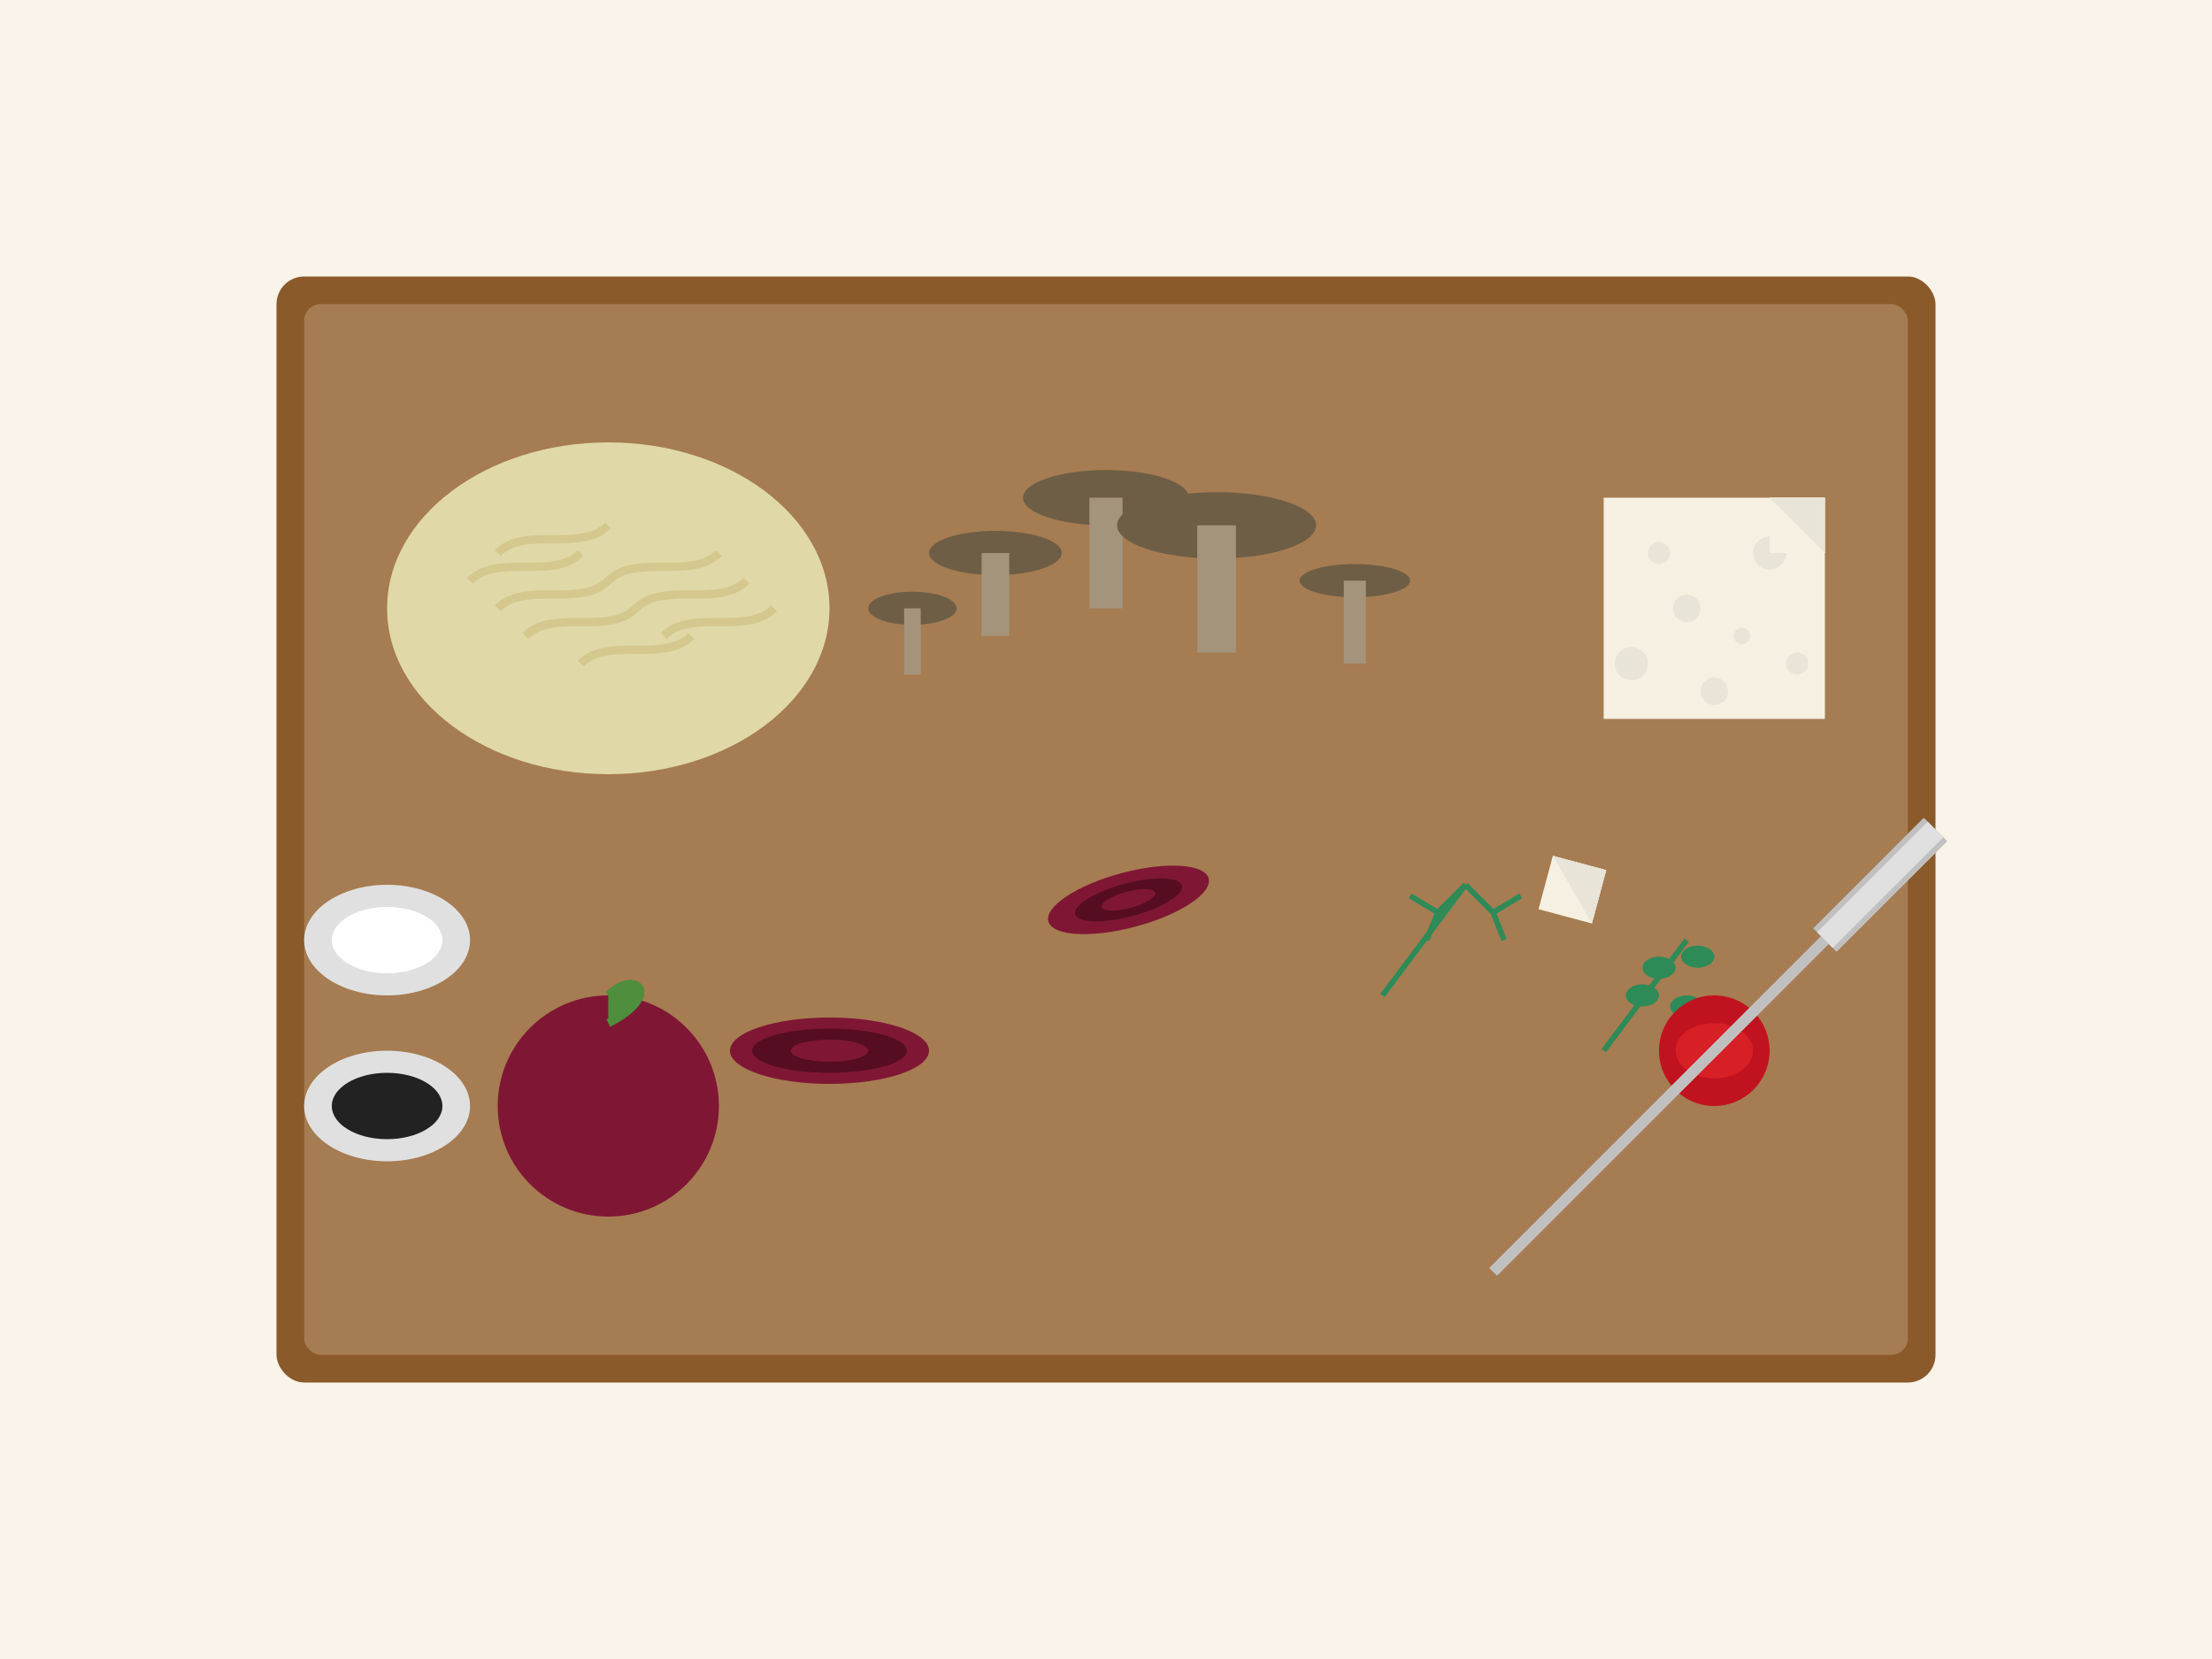 <svg xmlns="http://www.w3.org/2000/svg" width="400" height="300" viewBox="0 0 400 300">
  <!-- Background -->
  <rect x="0" y="0" width="400" height="300" fill="#f9f3e9"/>
  
  <!-- Wooden board -->
  <rect x="50" y="50" width="300" height="200" rx="5" fill="#8b5a2b"/>
  <rect x="55" y="55" width="290" height="190" rx="3" fill="#a67c52"/>
  
  <!-- Sauerkraut -->
  <g>
    <ellipse cx="110" cy="110" rx="40" ry="30" fill="#e0d8a7"/>
    <!-- Sauerkraut strands -->
    <g fill="none" stroke="#d4c88e" stroke-width="1.5">
      <path d="M90,100 C95,95 105,100 110,95"/>
      <path d="M85,105 C90,100 100,105 105,100"/>
      <path d="M90,110 C95,105 105,110 110,105"/>
      <path d="M95,115 C100,110 110,115 115,110"/>
      <path d="M105,120 C110,115 120,120 125,115"/>
      <path d="M110,105 C115,100 125,105 130,100"/>
      <path d="M115,110 C120,105 130,110 135,105"/>
      <path d="M120,115 C125,110 135,115 140,110"/>
    </g>
  </g>
  
  <!-- Forest mushrooms -->
  <g>
    <!-- Mushroom 1 -->
    <ellipse cx="200" cy="90" rx="15" ry="5" fill="#6e5e45"/>
    <path d="M200,90 L200,110" stroke="#a5947c" stroke-width="6" fill="none"/>
    <!-- Mushroom 2 -->
    <ellipse cx="180" cy="100" rx="12" ry="4" fill="#6e5e45"/>
    <path d="M180,100 L180,115" stroke="#a5947c" stroke-width="5" fill="none"/>
    <!-- Mushroom 3 -->
    <ellipse cx="220" cy="95" rx="18" ry="6" fill="#6e5e45"/>
    <path d="M220,95 L220,118" stroke="#a5947c" stroke-width="7" fill="none"/>
    <!-- Mushroom 4 -->
    <ellipse cx="245" cy="105" rx="10" ry="3" fill="#6e5e45"/>
    <path d="M245,105 L245,120" stroke="#a5947c" stroke-width="4" fill="none"/>
    <!-- Mushroom 5 -->
    <ellipse cx="165" cy="110" rx="8" ry="3" fill="#6e5e45"/>
    <path d="M165,110 L165,122" stroke="#a5947c" stroke-width="3" fill="none"/>
  </g>
  
  <!-- Farmer's cheese (twaróg) -->
  <g>
    <path d="M290,90 L330,90 L330,130 L290,130 Z" fill="#f5f0e1"/>
    <!-- Texture for cheese -->
    <g fill="#e9e4d8">
      <circle cx="300" cy="100" r="2"/>
      <circle cx="320" cy="100" r="3"/>
      <circle cx="305" cy="110" r="2.5"/>
      <circle cx="315" cy="115" r="1.5"/>
      <circle cx="325" cy="120" r="2"/>
      <circle cx="295" cy="120" r="3"/>
      <circle cx="310" cy="125" r="2.5"/>
    </g>
    <!-- Cheese piece cut out -->
    <path d="M320,90 L330,90 L330,100 L320,100 Z" fill="#f5f0e1"/>
    <path d="M320,90 L330,90 L330,100 Z" fill="#e9e4d8"/>
    <!-- Separate cheese slice -->
    <g transform="translate(-5, -15) rotate(15)">
      <path d="M320,90 L330,90 L330,100 L320,100 Z" fill="#f5f0e1"/>
      <path d="M320,90 L330,90 L330,100 Z" fill="#e9e4d8"/>
    </g>
  </g>
  
  <!-- Beets -->
  <g>
    <!-- Whole beet -->
    <circle cx="110" cy="200" r="20" fill="#7f1734"/>
    <path d="M110,180 C115,175 120,180 110,185" fill="#4e8e3c" stroke="#4e8e3c" stroke-width="1.5"/>
    
    <!-- Beet slices -->
    <ellipse cx="150" cy="190" rx="18" ry="6" fill="#7f1734"/>
    <ellipse cx="150" cy="190" rx="14" ry="4" fill="#560d21"/>
    <ellipse cx="150" cy="190" rx="7" ry="2" fill="#7f1734"/>
    
    <ellipse cx="155" cy="210" rx="15" ry="5" fill="#7f1734" transform="rotate(-15)"/>
    <ellipse cx="155" cy="210" rx="10" ry="3" fill="#560d21" transform="rotate(-15)"/>
    <ellipse cx="155" cy="210" rx="5" ry="1.5" fill="#7f1734" transform="rotate(-15)"/>
  </g>
  
  <!-- Herbs and spices -->
  <g>
    <!-- Dill -->
    <g fill="#2e8b57">
      <path d="M250,180 L265,160" stroke="#2e8b57" stroke-width="1" fill="none"/>
      <path d="M265,160 L270,165" stroke="#2e8b57" stroke-width="1" fill="none"/>
      <path d="M265,160 L260,165" stroke="#2e8b57" stroke-width="1" fill="none"/>
      <path d="M270,165 L275,162" stroke="#2e8b57" stroke-width="1" fill="none"/>
      <path d="M270,165 L272,170" stroke="#2e8b57" stroke-width="1" fill="none"/>
      <path d="M260,165 L255,162" stroke="#2e8b57" stroke-width="1" fill="none"/>
      <path d="M260,165 L258,170" stroke="#2e8b57" stroke-width="1" fill="none"/>
    </g>
    
    <!-- Marjoram -->
    <g transform="translate(40, 10)">
      <path d="M250,180 L265,160" stroke="#2e8b57" stroke-width="1" fill="none"/>
      <ellipse cx="260" cy="165" rx="3" ry="2" fill="#2e8b57"/>
      <ellipse cx="267" cy="163" rx="3" ry="2" fill="#2e8b57"/>
      <ellipse cx="257" cy="170" rx="3" ry="2" fill="#2e8b57"/>
      <ellipse cx="265" cy="172" rx="3" ry="2" fill="#2e8b57"/>
    </g>
    
    <!-- Paprika -->
    <circle cx="310" cy="190" r="10" fill="#c1121f"/>
    <ellipse cx="310" cy="190" rx="7" ry="5" fill="#d71f26"/>
  </g>
  
  <!-- Cutting knife -->
  <path d="M270,230 L330,170" stroke="#c0c0c0" stroke-width="2" fill="none"/>
  <path d="M330,170 L350,150" stroke="#c0c0c0" stroke-width="6" fill="none"/>
  <path d="M330,170 L350,150" stroke="#e0e0e0" stroke-width="4" fill="none"/>
  
  <!-- Salt and pepper small bowls -->
  <ellipse cx="70" cy="170" rx="15" ry="10" fill="#e0e0e0"/>
  <ellipse cx="70" cy="170" rx="10" ry="6" fill="#ffffff"/>
  
  <ellipse cx="70" cy="200" rx="15" ry="10" fill="#e0e0e0"/>
  <ellipse cx="70" cy="200" rx="10" ry="6" fill="#222222"/>
</svg>
